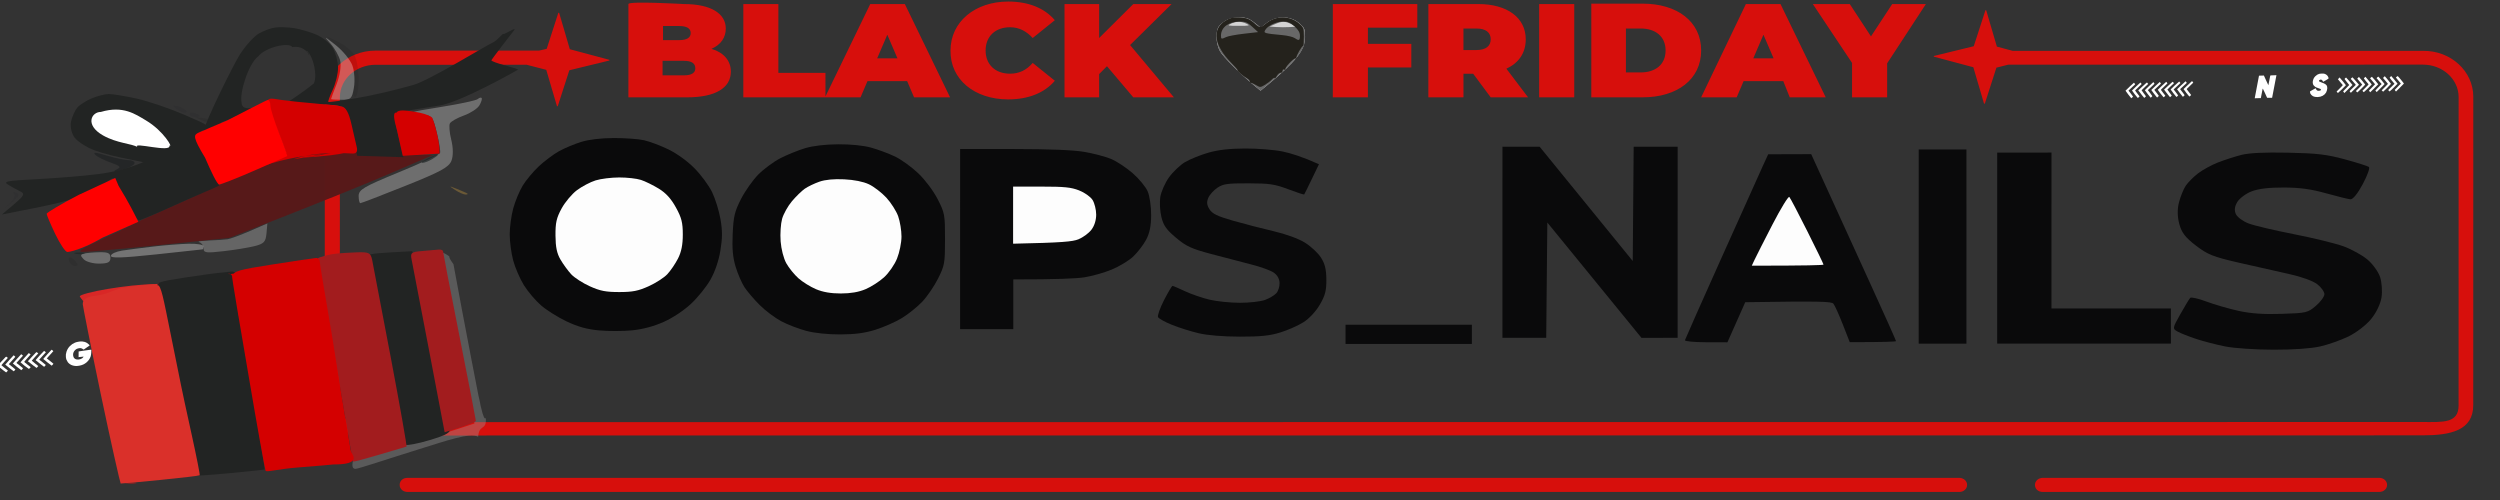 <svg xmlns="http://www.w3.org/2000/svg" xml:space="preserve" id="svg1" version="1.1" viewBox="0 0 79.375 15.875" height="60" width="300"><rect x="0" y="0" width="79.375" height="15.875" fill="#333333" stroke="none"/><defs id="defs1"></defs><g id="layer1"><g transform="matrix(0.281,-1.9959506e-5,-3.97587e-5,0.255,-4.087,-0.21)" id="g1" style="fill:none"><path id="path2" fill="#ffffff" d="m 278.896,10.487 0.069,0.092 c 0.038,0.052 0.199,0.264 0.359,0.474 0.16,0.209 0.29,0.389 0.285,0.401 -0.002,0.009 -0.201,0.233 -0.44,0.496 -0.239,0.261 -0.446,0.474 -0.46,0.475 -0.014,-0.002 -0.054,-0.044 -0.152,-0.186 l 0.356,-0.392 c 0.35,-0.382 0.356,-0.392 0.321,-0.437 -0.02,-0.026 -0.129,-0.17 -0.243,-0.318 -0.112,-0.151 -0.223,-0.297 -0.284,-0.379 z" clip-rule="evenodd" fill-rule="evenodd"></path><path id="path3" fill="#ffffff" d="m 281.082,10.422 c 0.002,-10e-5 0.164,0.207 0.355,0.461 0.193,0.255 0.353,0.474 0.355,0.49 0.003,0.014 -0.19,0.24 -0.429,0.498 -0.236,0.261 -0.441,0.477 -0.454,0.479 -0.012,0.005 -0.056,-0.032 -0.173,-0.171 l 0.356,-0.39 c 0.197,-0.216 0.359,-0.397 0.359,-0.404 0,-0.005 -0.104,-0.146 -0.231,-0.311 -0.126,-0.165 -0.254,-0.33 -0.331,-0.431 l 0.092,-0.111 c 0.053,-0.059 0.097,-0.111 0.101,-0.112 z" clip-rule="evenodd" fill-rule="evenodd"></path><path id="path4" fill="#ffffff" d="m 281.81,10.402 0.044,0.052 c 0.021,0.031 0.185,0.24 0.359,0.471 0.175,0.231 0.317,0.426 0.317,0.436 -0.002,0.01 -0.197,0.23 -0.436,0.488 -0.239,0.261 -0.448,0.472 -0.464,0.472 -0.019,6e-4 -0.06,-0.037 -0.157,-0.176 l 0.356,-0.39 c 0.35,-0.385 0.354,-0.392 0.321,-0.439 -0.02,-0.026 -0.144,-0.186 -0.276,-0.358 -0.132,-0.172 -0.241,-0.323 -0.24,-0.338 0,-0.012 0.04,-0.066 0.088,-0.121 z" clip-rule="evenodd" fill-rule="evenodd"></path><path id="path5" fill="#ffffff" d="m 284.002,10.332 c 0.004,-2e-4 0.166,0.207 0.355,0.461 0.191,0.255 0.344,0.476 0.344,0.493 -0.001,0.017 -0.196,0.245 -0.434,0.505 -0.239,0.261 -0.442,0.474 -0.451,0.474 -0.008,4e-4 -0.049,-0.039 -0.166,-0.176 l 0.358,-0.397 c 0.302,-0.335 0.355,-0.402 0.333,-0.432 -0.014,-0.019 -0.122,-0.163 -0.241,-0.318 -0.118,-0.156 -0.234,-0.306 -0.298,-0.389 l 0.095,-0.112 c 0.052,-0.062 0.098,-0.112 0.105,-0.112 z" clip-rule="evenodd" fill-rule="evenodd"></path><path id="path6" fill="#ffffff" d="m 284.726,10.312 0.041,0.051 c 0.024,0.028 0.186,0.24 0.361,0.469 0.176,0.231 0.318,0.426 0.317,0.436 -0.002,0.012 -0.197,0.23 -0.436,0.491 -0.238,0.258 -0.447,0.472 -0.466,0.472 -0.016,6e-4 -0.058,-0.039 -0.157,-0.176 l 0.133,-0.146 c 0.071,-0.079 0.232,-0.256 0.58,-0.635 l -0.045,-0.059 c -0.024,-0.033 -0.148,-0.193 -0.277,-0.36 -0.126,-0.165 -0.228,-0.314 -0.228,-0.33 0.001,-0.015 0.041,-0.071 0.089,-0.121 z" clip-rule="evenodd" fill-rule="evenodd"></path><path id="path7" fill="#ffffff" d="m 279.63,10.497 c 0.012,0.004 0.178,0.209 0.371,0.459 0.192,0.25 0.349,0.459 0.349,0.466 0,0.007 -0.205,0.235 -0.911,1.007 l -0.075,-0.101 c -0.04,-0.057 -0.071,-0.109 -0.069,-0.116 0.005,-0.007 0.16,-0.183 0.346,-0.389 0.187,-0.208 0.34,-0.387 0.34,-0.396 0.001,-0.01 -0.12,-0.175 -0.266,-0.365 -0.145,-0.191 -0.263,-0.361 -0.263,-0.377 0,-0.017 0.034,-0.066 0.078,-0.111 0.044,-0.042 0.088,-0.077 0.1,-0.075 z" clip-rule="evenodd" fill-rule="evenodd"></path><path id="path8" fill="#ffffff" d="m 280.347,10.47 c 0.014,-4e-4 0.186,0.209 0.737,0.929 l -0.049,0.054 c -0.025,0.03 -0.23,0.256 -0.863,0.945 l -0.075,-0.085 c -0.042,-0.049 -0.075,-0.099 -0.075,-0.111 0.001,-0.015 0.16,-0.198 0.709,-0.793 l -0.209,-0.271 c -0.115,-0.148 -0.243,-0.316 -0.367,-0.471 l 0.081,-0.099 c 0.047,-0.054 0.095,-0.099 0.111,-0.1 z" clip-rule="evenodd" fill-rule="evenodd"></path><path id="path9" fill="#ffffff" d="m 282.546,10.403 c 0.01,-5e-4 0.157,0.181 0.326,0.4 0.168,0.219 0.326,0.431 0.394,0.54 l -0.911,0.993 -0.075,-0.099 c -0.041,-0.057 -0.073,-0.109 -0.068,-0.116 0.002,-0.009 0.161,-0.186 0.352,-0.394 0.188,-0.206 0.342,-0.38 0.34,-0.387 -0.002,-0.005 -0.132,-0.177 -0.566,-0.749 l 0.094,-0.094 c 0.05,-0.052 0.102,-0.095 0.114,-0.093 z" clip-rule="evenodd" fill-rule="evenodd"></path><path id="path10" fill="#ffffff" d="m 283.263,10.38 c 0.014,-4e-4 0.182,0.202 0.372,0.451 0.189,0.25 0.345,0.464 0.344,0.479 0,0.012 -0.199,0.243 -0.891,0.999 l -0.075,-0.087 c -0.042,-0.047 -0.075,-0.097 -0.075,-0.109 0.001,-0.014 0.127,-0.161 0.279,-0.327 0.153,-0.166 0.311,-0.343 0.426,-0.476 l -0.207,-0.266 c -0.113,-0.146 -0.243,-0.311 -0.365,-0.466 l 0.081,-0.099 c 0.047,-0.055 0.095,-0.1 0.111,-0.1 z" clip-rule="evenodd" fill-rule="evenodd"></path><path id="path11" fill="#ffffff" d="m 285.456,10.313 c 0.015,-4e-4 0.179,0.204 0.366,0.452 0.189,0.25 0.343,0.462 0.342,0.476 0,0.012 -0.201,0.245 -0.895,1.004 l -0.075,-0.094 c -0.041,-0.052 -0.071,-0.104 -0.068,-0.116 0.002,-0.012 0.157,-0.188 0.344,-0.392 0.184,-0.201 0.337,-0.379 0.34,-0.392 0,-0.014 -0.126,-0.189 -0.558,-0.749 l 0.09,-0.097 c 0.052,-0.052 0.102,-0.095 0.114,-0.093 z" clip-rule="evenodd" fill-rule="evenodd"></path><path id="path17" fill="#ffffff" d="m 276.919,10.004 c 0.212,7e-4 0.246,0.007 0.365,0.068 0.072,0.039 0.166,0.111 0.208,0.162 0.043,0.049 0.098,0.146 0.123,0.211 0.022,0.067 0.043,0.136 0.043,0.155 -0.001,0.022 -0.117,0.112 -0.302,0.234 -0.165,0.106 -0.306,0.195 -0.316,0.195 -0.008,4e-4 -0.032,-0.045 -0.053,-0.097 -0.023,-0.059 -0.066,-0.116 -0.108,-0.144 -0.051,-0.032 -0.093,-0.041 -0.152,-0.029 -0.046,0.009 -0.099,0.037 -0.12,0.059 -0.021,0.025 -0.038,0.069 -0.037,0.1 -10e-4,0.029 0.018,0.067 0.042,0.086 0.026,0.018 0.16,0.077 0.299,0.131 0.139,0.053 0.3,0.133 0.36,0.177 0.06,0.044 0.128,0.112 0.153,0.152 0.023,0.04 0.052,0.114 0.063,0.167 0.011,0.053 0.019,0.144 0.017,0.204 -0.001,0.06 -0.018,0.174 -0.039,0.255 -0.018,0.08 -0.06,0.2 -0.092,0.266 -0.032,0.064 -0.102,0.167 -0.158,0.227 -0.055,0.059 -0.157,0.142 -0.227,0.185 -0.072,0.041 -0.196,0.095 -0.274,0.117 -0.078,0.022 -0.217,0.043 -0.307,0.045 -0.089,0.003 -0.222,-0.007 -0.295,-0.024 -0.073,-0.015 -0.171,-0.053 -0.222,-0.08 -0.05,-0.028 -0.128,-0.095 -0.175,-0.149 -0.048,-0.051 -0.103,-0.137 -0.124,-0.184 -0.019,-0.05 -0.037,-0.129 -0.042,-0.264 l 0.31,-0.2 c 0.172,-0.109 0.317,-0.2 0.327,-0.201 0.009,-10e-5 0.022,0.035 0.033,0.079 0.009,0.041 0.042,0.105 0.072,0.138 0.032,0.035 0.076,0.075 0.102,0.088 0.024,0.014 0.095,0.024 0.156,0.022 0.061,-0.002 0.139,-0.021 0.174,-0.041 0.044,-0.028 0.063,-0.055 0.064,-0.099 0.001,-0.036 -0.017,-0.072 -0.043,-0.093 -0.026,-0.016 -0.151,-0.067 -0.278,-0.112 -0.15,-0.051 -0.27,-0.11 -0.34,-0.165 -0.06,-0.049 -0.138,-0.131 -0.171,-0.183 -0.039,-0.059 -0.069,-0.147 -0.084,-0.238 -0.017,-0.11 -0.017,-0.18 0.004,-0.301 0.014,-0.087 0.054,-0.224 0.089,-0.304 0.039,-0.093 0.107,-0.194 0.186,-0.281 0.067,-0.072 0.165,-0.16 0.219,-0.192 0.056,-0.033 0.149,-0.08 0.206,-0.1 0.077,-0.026 0.181,-0.039 0.344,-0.04 z" clip-rule="evenodd" fill-rule="evenodd"></path><path id="path23" fill="#ffffff" d="m 269.789,10.266 0.552,-0.017 0.25,0.605 c 0.138,0.333 0.252,0.602 0.256,0.602 0.002,-0.003 0.047,-0.255 0.1,-0.562 0.052,-0.305 0.102,-0.582 0.109,-0.611 0.009,-0.056 0.013,-0.056 0.702,-0.077 l -0.009,0.056 c -0.005,0.029 -0.115,0.662 -0.479,2.758 l -0.564,0.003 -0.246,-0.595 c -0.2,-0.483 -0.248,-0.583 -0.26,-0.534 -0.007,0.034 -0.045,0.252 -0.085,0.485 -0.041,0.233 -0.084,0.482 -0.119,0.679 l -0.693,0.022 0.011,-0.053 c 0.005,-0.031 0.115,-0.664 0.241,-1.406 z" clip-rule="evenodd" fill-rule="evenodd"></path><path id="path31" fill="#ffffff" d="m 255.66,11.138 c 0.006,0 0.039,0.042 0.075,0.094 0.035,0.052 0.062,0.102 0.062,0.111 -0.002,0.012 -0.172,0.191 -0.753,0.778 l 0.085,0.123 c 0.047,0.068 0.161,0.234 0.255,0.366 0.095,0.134 0.173,0.25 0.173,0.26 0,0.012 -0.042,0.061 -0.094,0.111 -0.053,0.052 -0.1,0.095 -0.107,0.095 -0.004,2e-4 -0.155,-0.207 -0.334,-0.46 -0.177,-0.252 -0.321,-0.47 -0.318,-0.482 0.002,-0.012 0.218,-0.241 0.475,-0.507 0.259,-0.268 0.477,-0.487 0.481,-0.49 z" clip-rule="evenodd" fill-rule="evenodd"></path><path id="path32" fill="#ffffff" d="m 256.39,11.116 c 0.002,0 0.036,0.04 0.073,0.087 0.038,0.049 0.069,0.097 0.069,0.106 0,0.012 -0.17,0.193 -0.377,0.405 -0.333,0.341 -0.372,0.39 -0.351,0.425 0.014,0.024 0.116,0.175 0.23,0.338 0.112,0.163 0.218,0.314 0.236,0.337 0.028,0.038 0.023,0.048 -0.063,0.135 -0.052,0.05 -0.104,0.092 -0.116,0.093 -0.012,5e-4 -0.166,-0.204 -0.341,-0.455 -0.175,-0.247 -0.314,-0.463 -0.312,-0.477 0.002,-0.012 0.218,-0.241 0.475,-0.509 0.26,-0.266 0.475,-0.485 0.477,-0.485 z" clip-rule="evenodd" fill-rule="evenodd"></path><path id="path33" fill="#ffffff" d="m 257.154,11.137 c 0.022,0.021 0.055,0.066 0.112,0.158 l -0.37,0.383 c -0.205,0.211 -0.375,0.393 -0.377,0.402 -0.003,0.012 0.107,0.182 0.245,0.378 0.138,0.196 0.252,0.363 0.253,0.371 0.002,0.009 -0.038,0.059 -0.088,0.109 -0.052,0.052 -0.1,0.095 -0.108,0.095 -0.008,2e-4 -0.123,-0.151 -0.253,-0.335 -0.129,-0.186 -0.277,-0.399 -0.422,-0.609 l 0.485,-0.497 c 0.468,-0.477 0.487,-0.495 0.523,-0.455 z" clip-rule="evenodd" fill-rule="evenodd"></path><path id="path34" fill="#ffffff" d="m 257.852,11.065 0.065,0.09 c 0.036,0.052 0.065,0.102 0.063,0.116 -0.001,0.015 -0.17,0.198 -0.75,0.795 l 0.254,0.359 c 0.14,0.198 0.254,0.371 0.253,0.385 0,0.015 -0.04,0.064 -0.088,0.111 -0.048,0.05 -0.096,0.087 -0.104,0.087 -0.008,10e-5 -0.16,-0.207 -0.335,-0.46 -0.175,-0.253 -0.32,-0.467 -0.322,-0.479 -0.002,-0.01 0.214,-0.238 0.481,-0.511 z" clip-rule="evenodd" fill-rule="evenodd"></path><path id="path35" fill="#ffffff" d="m 258.576,11.051 c 0.004,-0.003 0.037,0.04 0.073,0.092 0.035,0.054 0.062,0.104 0.062,0.114 0,0.01 -0.17,0.188 -0.751,0.778 l 0.085,0.123 c 0.045,0.069 0.161,0.234 0.255,0.366 0.095,0.134 0.171,0.25 0.171,0.26 0,0.01 -0.042,0.061 -0.094,0.111 -0.053,0.052 -0.1,0.095 -0.105,0.095 -0.006,3e-4 -0.157,-0.207 -0.334,-0.46 -0.179,-0.255 -0.323,-0.47 -0.32,-0.482 0.004,-0.012 0.218,-0.241 0.477,-0.509 0.257,-0.266 0.475,-0.487 0.481,-0.487 z" clip-rule="evenodd" fill-rule="evenodd"></path><path id="path36" fill="#ffffff" d="m 259.304,11.028 c 0.004,-2e-4 0.035,0.04 0.073,0.087 0.039,0.049 0.069,0.097 0.068,0.106 0.002,0.009 -0.167,0.191 -0.374,0.405 -0.335,0.341 -0.375,0.39 -0.353,0.426 0.013,0.024 0.117,0.175 0.229,0.338 0.113,0.161 0.219,0.314 0.237,0.335 0.029,0.04 0.023,0.05 -0.063,0.135 -0.05,0.052 -0.102,0.095 -0.116,0.095 -0.013,3e-4 -0.166,-0.205 -0.341,-0.455 -0.175,-0.25 -0.315,-0.465 -0.312,-0.477 0.004,-0.015 0.218,-0.243 0.477,-0.509 0.257,-0.266 0.473,-0.485 0.475,-0.485 z" clip-rule="evenodd" fill-rule="evenodd"></path><path id="path37" fill="#ffffff" d="m 260.069,11.046 c 0.02,0.023 0.053,0.068 0.11,0.16 l -0.37,0.383 c -0.205,0.209 -0.373,0.39 -0.377,0.402 -0.002,0.012 0.107,0.182 0.245,0.376 0.138,0.196 0.254,0.363 0.256,0.373 0.002,0.009 -0.04,0.059 -0.091,0.109 -0.05,0.052 -0.1,0.095 -0.108,0.095 -0.008,2e-4 -0.12,-0.15 -0.25,-0.337 -0.13,-0.184 -0.28,-0.396 -0.423,-0.606 l 0.483,-0.497 c 0.469,-0.48 0.487,-0.495 0.525,-0.458 z" clip-rule="evenodd" fill-rule="evenodd"></path><path id="path38" fill="#ffffff" d="m 260.774,10.99 c 0.008,0.005 0.041,0.049 0.138,0.193 l -0.768,0.795 0.254,0.359 c 0.141,0.198 0.255,0.37 0.255,0.385 0,0.012 -0.04,0.064 -0.09,0.111 -0.048,0.047 -0.096,0.087 -0.104,0.088 -0.009,2e-4 -0.158,-0.207 -0.335,-0.46 -0.175,-0.255 -0.321,-0.47 -0.322,-0.479 -0.002,-0.01 0.213,-0.238 0.477,-0.509 0.265,-0.269 0.489,-0.488 0.495,-0.483 z" clip-rule="evenodd" fill-rule="evenodd"></path><path id="path39" fill="#ffffff" d="m 261.492,10.961 c 0.004,-0.003 0.038,0.04 0.073,0.092 0.035,0.054 0.062,0.104 0.062,0.114 0,0.01 -0.17,0.188 -0.751,0.778 l 0.085,0.123 c 0.045,0.069 0.161,0.234 0.255,0.366 0.095,0.135 0.171,0.25 0.171,0.26 0,0.01 -0.042,0.062 -0.094,0.112 -0.053,0.052 -0.1,0.095 -0.105,0.095 -0.006,0 -0.157,-0.207 -0.334,-0.46 -0.179,-0.255 -0.323,-0.47 -0.32,-0.482 0.004,-0.012 0.218,-0.241 0.477,-0.509 0.257,-0.266 0.475,-0.487 0.481,-0.487 z" clip-rule="evenodd" fill-rule="evenodd"></path><path id="path40" fill="#ffffff" d="m 262.219,10.94 c 0.004,-2e-4 0.035,0.04 0.073,0.087 0.039,0.05 0.069,0.097 0.069,0.106 0.001,0.01 -0.168,0.191 -0.375,0.405 -0.335,0.341 -0.375,0.39 -0.353,0.426 0.013,0.024 0.118,0.175 0.23,0.338 0.112,0.16 0.218,0.314 0.236,0.335 0.029,0.04 0.023,0.05 -0.063,0.135 -0.05,0.052 -0.102,0.095 -0.116,0.095 -0.013,6e-4 -0.166,-0.205 -0.341,-0.455 -0.175,-0.25 -0.315,-0.465 -0.312,-0.477 0.004,-0.012 0.218,-0.243 0.477,-0.509 0.257,-0.266 0.473,-0.485 0.475,-0.485 z" clip-rule="evenodd" fill-rule="evenodd"></path><path id="path66" fill="#d70f0c" d="m 294.002,12.889 v 38.404 c 0,3.168 -2.584,3.76 -5.743,3.76 H 56.985 c -3.158,0 -5.741,-0.593 -5.741,-3.76 V 12.889 c 0,-3.168 2.584,-5.76 5.741,-5.76 h 18.465 l 0.83,-0.208 c 0,0 0.049,0 0.049,-0.055 l 1.295,-4.412 c 0,-0.049 0.104,-0.049 0.104,0 l 1.191,4.467 c 0,0 0,0.049 0.049,0.049 l 4.398,1.299 c 0.055,0 0.055,0.104 0,0.104 l -4.447,1.195 c 0,0 -0.055,0 -0.055,0.049 l -1.289,4.412 c 0,0.049 -0.104,0.049 -0.104,0 L 76.28,9.568 c 0,0 0,-0.055 -0.055,-0.055 L 74.056,8.893 H 56.985 c -2.229,0 -4.037,1.814 -4.037,4.045 v 38.404 c 0,2.236 1.808,2.05 4.037,2.05 h 231.328 c 2.225,0 4.032,0.186 4.032,-2.05 V 12.938 c 0,-2.231 -1.807,-4.045 -4.032,-4.045 h -46.857 l -1.295,0.362 c 0,0 -0.054,-2e-5 -0.054,0.049 l -1.289,4.412 c 0,0.055 -0.105,0.055 -0.105,0 l -1.191,-4.461 c 0,0 0,-0.055 -0.054,-0.055 l -4.391,-1.293 c -0.055,0 -0.055,-0.104 0,-0.104 l 4.445,-1.195 c 0,0 0.05,0 0.05,-0.055 l 1.296,-4.407 c 0,-0.055 0.102,-0.055 0.102,0 l 1.191,4.461 c 0,0 0,0.049 0.05,0.049 l 1.759,0.521 h 46.343 c 3.153,-0.049 5.689,2.543 5.689,5.711 z"></path><path style="stroke-width:1.158" id="path67" fill="#0a0a0b" d="m 102.726,20.529 c 0.758,-0.43 2.015,-0.99 2.793,-1.248 0.889,-0.292 2.272,-0.473 3.727,-0.483 1.426,-0.011 2.855,0.149 3.727,0.414 0.779,0.236 1.992,0.736 2.698,1.107 0.707,0.372 1.892,1.315 2.634,2.095 0.774,0.815 1.704,2.18 2.185,3.21 0.799,1.715 0.836,1.928 0.836,4.979 4e-5,3.001 -0.046,3.287 -0.787,4.913 -0.432,0.951 -1.241,2.255 -1.799,2.897 -0.558,0.645 -1.591,1.559 -2.298,2.029 -0.706,0.473 -2.038,1.118 -2.955,1.439 -1.213,0.419 -2.303,0.582 -3.984,0.59 -1.422,0.005 -2.907,-0.165 -3.855,-0.444 -0.848,-0.247 -2.12,-0.786 -2.828,-1.2 -0.706,-0.412 -1.81,-1.328 -2.449,-2.034 -0.64,-0.706 -1.411,-1.705 -1.712,-2.215 -0.301,-0.51 -0.746,-1.646 -0.989,-2.522 -0.322,-1.171 -0.412,-2.262 -0.335,-4.116 0.088,-2.164 0.222,-2.778 0.931,-4.315 0.455,-0.985 1.333,-2.361 1.953,-3.054 0.619,-0.693 1.747,-1.612 2.506,-2.042 z"></path><path style="stroke-width:1.204" id="path68" fill="#0a0a0b" d="m 123.03,41.811 1e-4,-22.427 6.082,0.005 c 4.001,0.003 6.717,0.124 7.941,0.353 1.022,0.193 2.376,0.585 3.005,0.869 0.63,0.286 1.734,1.083 2.455,1.774 0.719,0.688 1.492,1.717 1.712,2.284 0.223,0.567 0.397,1.9 0.391,2.965 -0.007,1.366 -0.18,2.274 -0.589,3.093 -0.317,0.637 -0.97,1.565 -1.448,2.062 -0.481,0.495 -1.565,1.219 -2.412,1.606 -0.847,0.389 -2.25,0.825 -3.114,0.972 -0.863,0.144 -3.021,0.263 -8.012,0.258 l -3e-5,6.187 z"></path><path style="stroke-width:1.158" id="path69" fill="#0a0a0b" d="m 77.706,19.658 c 0.627,-0.384 1.765,-0.907 2.529,-1.166 0.88,-0.294 2.228,-0.47 3.667,-0.475 1.252,-0.005 2.787,0.119 3.414,0.273 0.625,0.154 1.864,0.667 2.749,1.139 0.954,0.508 2.16,1.469 2.946,2.346 0.733,0.815 1.631,2.155 1.993,2.97 0.359,0.815 0.789,2.336 0.951,3.375 0.228,1.458 0.225,2.354 -0.01,3.915 -0.195,1.28 -0.604,2.608 -1.118,3.61 -0.445,0.872 -1.434,2.227 -2.2,3.013 -0.827,0.848 -2.081,1.763 -3.098,2.26 -1.105,0.543 -2.354,0.91 -3.541,1.042 -1.009,0.111 -2.686,0.116 -3.73,0.011 -1.381,-0.14 -2.377,-0.443 -3.667,-1.112 -0.974,-0.505 -2.281,-1.407 -2.908,-2.006 -0.627,-0.597 -1.502,-1.739 -1.95,-2.535 -0.445,-0.797 -0.986,-2.176 -1.201,-3.067 -0.215,-0.891 -0.392,-2.349 -0.392,-3.24 -1.6e-5,-0.891 0.18,-2.349 0.4,-3.24 0.22,-0.891 0.703,-2.165 1.072,-2.835 0.369,-0.67 1.186,-1.747 1.813,-2.395 0.63,-0.65 1.654,-1.496 2.281,-1.882 z"></path><path style="stroke-width:1.181" id="path70" fill="#0a0a0b" d="m 148.445,21.02 c 0.556,-0.364 1.739,-0.891 2.627,-1.173 1.121,-0.356 2.402,-0.514 4.177,-0.522 1.409,-0.005 3.318,0.166 4.245,0.379 0.927,0.216 2.223,0.659 4.08,1.578 l -0.804,1.844 c -0.442,1.014 -0.83,1.878 -0.862,1.921 -0.03,0.042 -0.846,-0.25 -1.809,-0.651 -1.522,-0.635 -2.107,-0.73 -4.491,-0.735 -2.372,-0.008 -2.846,0.066 -3.504,0.545 -0.42,0.306 -0.884,0.875 -1.033,1.268 -0.201,0.535 -0.169,0.888 0.138,1.423 0.32,0.556 0.9,0.864 2.694,1.428 1.258,0.393 3.318,0.983 4.579,1.304 1.363,0.351 2.782,0.922 3.504,1.412 0.668,0.456 1.485,1.291 1.813,1.857 0.448,0.764 0.607,1.47 0.615,2.743 0.01,1.375 -0.135,1.992 -0.736,3.125 -0.44,0.833 -1.194,1.726 -1.827,2.171 -0.593,0.419 -1.777,0.998 -2.627,1.288 -1.202,0.411 -2.231,0.53 -4.581,0.524 -1.897,-0.003 -3.638,-0.161 -4.649,-0.422 -0.889,-0.232 -2.253,-0.703 -3.031,-1.051 -0.779,-0.345 -1.482,-0.777 -1.568,-0.959 -0.084,-0.182 0.221,-1.13 0.674,-2.108 0.455,-0.977 0.889,-1.779 0.961,-1.779 0.074,0 0.712,0.298 1.415,0.664 0.703,0.364 1.948,0.838 2.762,1.051 0.814,0.214 2.361,0.387 3.437,0.39 1.075,-4e-6 2.346,-0.158 2.829,-0.353 0.482,-0.192 1.059,-0.567 1.28,-0.83 0.221,-0.261 0.39,-0.843 0.372,-1.291 -0.018,-0.527 -0.259,-0.988 -0.674,-1.296 -0.353,-0.266 -1.49,-0.717 -2.527,-1.004 -1.039,-0.29 -3.069,-0.872 -4.514,-1.299 -2.255,-0.664 -2.818,-0.951 -3.984,-2.026 -1.086,-1.004 -1.414,-1.513 -1.651,-2.569 -0.162,-0.724 -0.219,-1.852 -0.127,-2.503 0.094,-0.653 0.533,-1.75 0.977,-2.437 0.446,-0.688 1.264,-1.549 1.819,-1.91 z"></path><path style="stroke-width:1.338" id="path71" fill="#0a0a0b" d="m 265.168,21.069 c 0.726,-0.313 1.911,-0.736 2.634,-0.938 0.889,-0.246 2.603,-0.338 5.267,-0.277 3.276,0.075 4.37,0.216 6.418,0.83 1.359,0.407 2.582,0.833 2.722,0.946 0.135,0.113 -0.174,1.077 -0.696,2.142 -0.575,1.19 -1.118,1.918 -1.4,1.89 -0.253,-0.028 -1.497,-0.368 -2.765,-0.756 -1.691,-0.52 -2.959,-0.709 -4.771,-0.714 -1.703,-0.003 -2.83,0.147 -3.625,0.479 -0.632,0.266 -1.354,0.858 -1.608,1.315 -0.312,0.567 -0.363,1.049 -0.162,1.522 0.162,0.379 0.812,0.905 1.446,1.165 0.632,0.263 2.927,0.858 5.099,1.328 2.172,0.468 4.692,1.146 5.598,1.506 0.903,0.362 2.125,1.104 2.715,1.649 0.591,0.545 1.231,1.522 1.429,2.17 0.2,0.648 0.274,1.799 0.165,2.56 -0.121,0.827 -0.596,1.912 -1.186,2.698 -0.556,0.745 -1.661,1.68 -2.547,2.156 -0.858,0.459 -2.304,1.021 -3.211,1.245 -1.024,0.255 -3.013,0.407 -5.267,0.401 -2.041,-0.003 -4.411,-0.18 -5.432,-0.401 -0.994,-0.218 -2.475,-0.639 -3.29,-0.938 -0.819,-0.296 -1.76,-0.709 -2.099,-0.913 -0.599,-0.363 -0.591,-0.435 0.304,-2.173 0.508,-0.991 1.006,-1.901 1.11,-2.026 0.103,-0.125 0.93,0.08 1.836,0.457 0.906,0.374 2.535,0.894 3.62,1.157 1.411,0.34 2.813,0.448 4.883,0.376 2.8,-0.1 2.942,-0.135 3.869,-1.002 0.529,-0.495 0.959,-1.148 0.959,-1.453 10e-6,-0.304 -0.373,-0.866 -0.82,-1.245 -0.491,-0.41 -1.795,-0.927 -3.211,-1.27 -1.314,-0.316 -3.869,-0.952 -5.681,-1.412 -2.883,-0.733 -3.478,-0.996 -4.813,-2.123 -1.177,-0.994 -1.602,-1.597 -1.868,-2.668 -0.224,-0.899 -0.242,-1.843 -0.044,-2.698 0.167,-0.722 0.513,-1.658 0.764,-2.076 0.255,-0.418 0.882,-1.118 1.4,-1.552 0.516,-0.434 1.535,-1.046 2.257,-1.359 z"></path><path style="stroke-width:1.153" id="path72" fill="#0a0a0b" d="m 184.308,42.899 -5.3e-4,-23.787 4.207,-6.3e-5 10.517,14.226 0.103,-14.226 4.969,-7.3e-5 5.3e-4,23.787 -4.083,0.011 -10.641,-14.365 -0.123,14.354 z"></path><path style="stroke-width:1.147" id="path73" fill="#0a0a0b" d="m 209.074,32.908 c 2.247,-5.521 4.346,-10.67 4.671,-11.447 l 0.589,-1.412 4.858,-0.016 2.038,4.916 c 1.118,2.702 3.276,7.911 4.792,11.57 1.518,3.66 2.756,6.715 2.756,6.79 0,0.075 -1.177,0.135 -5.226,0.135 l -0.788,-2.218 c -0.433,-1.221 -0.909,-2.377 -1.059,-2.57 -0.212,-0.274 -1.354,-0.334 -9.962,-0.186 l -2.012,4.991 -2.428,-0.008 c -1.374,-0.005 -2.402,-0.116 -2.37,-0.258 0.032,-0.14 1.895,-4.768 4.14,-10.285 z"></path><path style="stroke-width:1.214" id="path74" fill="#0a0a0b" d="m 231.342,43.628 -3.4e-4,-24.179 5.394,-4.5e-5 3.3e-4,24.179 z"></path><path style="stroke-width:1.283" id="path75" fill="#0a0a0b" d="m 240.21,43.628 1.4e-4,-23.789 6.133,1.9e-5 -1.1e-4,19.414 13.495,4.2e-5 -3e-5,4.375 z"></path><path id="path76" fill="#0a0a0b" d="m 166.581,43.662 v -2.393 h 14.277 v 2.393 z"></path><path style="stroke-width:1.168" id="path77" fill="#fdfdfd" d="m 79.741,24.507 c 0.567,-0.466 1.51,-1.012 2.098,-1.215 0.588,-0.203 1.791,-0.367 2.673,-0.367 0.882,-0.003 1.986,0.135 2.453,0.304 0.47,0.166 1.374,0.655 2.01,1.084 0.815,0.549 1.39,1.243 1.94,2.341 0.641,1.274 0.783,1.896 0.783,3.381 8e-6,1.274 -0.163,2.172 -0.545,2.991 -0.299,0.645 -0.842,1.522 -1.208,1.951 -0.366,0.429 -1.317,1.103 -2.114,1.498 -1.173,0.583 -1.804,0.718 -3.319,0.718 -1.515,5e-6 -2.146,-0.135 -3.319,-0.718 -0.796,-0.395 -1.745,-1.069 -2.106,-1.498 -0.358,-0.429 -0.903,-1.249 -1.205,-1.821 -0.409,-0.767 -0.559,-1.55 -0.569,-2.991 -0.013,-1.597 0.112,-2.211 0.692,-3.381 0.388,-0.786 1.17,-1.813 1.737,-2.278 z"></path><path style="stroke-width:1.139" id="path78" fill="#fdfdfd" d="m 105.484,24.327 c 0.348,-0.268 1.092,-0.661 1.65,-0.874 0.663,-0.255 1.633,-0.356 2.794,-0.294 1.123,0.057 2.154,0.286 2.794,0.616 0.559,0.289 1.447,1.041 1.973,1.668 0.526,0.627 1.127,1.668 1.336,2.313 0.208,0.643 0.379,1.785 0.377,2.537 1e-5,0.752 -0.229,1.98 -0.503,2.732 -0.277,0.757 -0.927,1.795 -1.46,2.329 -0.527,0.528 -1.475,1.2 -2.103,1.488 -0.771,0.359 -1.679,0.531 -2.793,0.531 -1.118,9e-6 -2.021,-0.172 -2.794,-0.531 -0.627,-0.292 -1.523,-0.903 -1.991,-1.361 -0.464,-0.455 -1.082,-1.298 -1.372,-1.871 -0.305,-0.606 -0.571,-1.749 -0.64,-2.732 -0.065,-0.932 0.011,-2.188 0.166,-2.797 0.154,-0.609 0.652,-1.592 1.107,-2.188 0.455,-0.593 1.11,-1.299 1.46,-1.567 z"></path><path style="stroke-width:1.134" id="path79" fill="#fdfdfd" d="m 129.018,31.176 9e-5,-7.109 3.176,1.9e-5 c 2.622,1.6e-5 3.368,0.083 4.28,0.474 0.612,0.263 1.289,0.789 1.518,1.185 0.226,0.391 0.414,1.218 0.414,1.837 -0.002,0.709 -0.208,1.41 -0.552,1.896 -0.303,0.424 -0.956,0.95 -1.45,1.168 -0.655,0.292 -1.778,0.419 -7.386,0.55 z"></path><path style="stroke-width:1.27" id="path80" fill="#fdfdfd" d="m 212.801,33.169 c 0.174,-0.413 1.087,-2.387 2.023,-4.389 0.938,-1.999 1.793,-3.536 1.899,-3.418 0.104,0.12 1.017,2.035 2.026,4.252 1.012,2.218 1.838,4.096 1.838,4.17 0,0.074 -1.824,0.137 -8.106,0.137 z"></path><path id="path82" fill-opacity="0.12" fill="#1a1b27" d="m 35.596,14.832 c -0.109,0.107 -0.545,-0.039 -0.974,-0.326 -0.428,-0.286 -0.604,-0.522 -0.39,-0.526 0.214,-0.004 0.65,0.143 0.974,0.326 0.319,0.182 0.495,0.418 0.39,0.526 z"></path><path id="path83" fill-opacity="0.12" fill="#1a1b27" d="m 36.57,15.393 c -0.323,0 -0.592,-0.157 -0.604,-0.347 -0.008,-0.19 0.245,-0.254 0.569,-0.139 0.319,0.111 0.592,0.268 0.6,0.347 0.012,0.075 -0.245,0.14 -0.565,0.14 z"></path><path id="path85" fill-opacity="0.12" fill="#1a1b27" d="m 15.754,26.009 c 0.378,-0.394 0.553,-0.84 0.39,-0.994 -0.16,-0.154 -0.16,-0.272 0,-0.268 0.16,0.007 0.378,0.132 0.479,0.279 0.105,0.147 -0.203,0.59 -1.55,1.699 z"></path><path id="path95" fill-opacity="0.12" fill="#131617" d="M 54.526,9.402 C 54.397,8.762 53.634,7.574 52.832,6.763 l -1.46,-1.474 1.363,0.733 c 0.748,0.401 1.581,1.148 1.85,1.652 0.269,0.508 0.487,1.888 0.487,3.069 0,1.191 -0.172,2.146 -0.39,2.146 -0.226,0 -0.292,-0.483 -0.156,-1.162 0.129,-0.64 0.129,-1.685 0,-2.325 z"></path><path id="path96" fill-opacity="0.12" fill="#131617" d="m 38.809,16.255 c -0.16,0.079 -0.728,-0.082 -1.266,-0.358 l -0.974,-0.508 1.169,0.186 c 0.643,0.1 1.211,0.261 1.266,0.358 0.054,0.093 -0.035,0.24 -0.195,0.322 z"></path><path id="path99" fill-opacity="0.12" fill="#131617" d="m 23.034,33.947 c -0.269,-0.011 -0.565,-0.258 -0.662,-0.554 -0.097,-0.293 -0.062,-0.536 0.082,-0.536 0.144,0 0.444,0.25 0.666,0.554 0.292,0.401 0.269,0.547 -0.086,0.536 z"></path><path style="fill:#cccccc" id="path118" fill-opacity="0.39" fill="#0e1415" d="M 52.992,8.419 C 52.867,7.829 52.377,6.863 51.901,6.273 51.095,5.265 51.13,5.279 52.482,6.452 c 0.79,0.69 1.632,1.813 1.866,2.504 0.234,0.69 0.319,1.935 0.187,2.772 -0.222,1.402 -0.331,1.52 -1.41,1.52 -0.643,0 -1.172,-0.039 -1.172,-0.089 -0.004,-0.05 0.28,-0.894 0.631,-1.878 0.355,-1.005 0.534,-2.26 0.409,-2.861 z"></path><path style="fill:#cccccc" id="path119" fill-opacity="0.39" fill="#0e1415" d="m 64.272,14.166 c 2.17,-0.379 4.086,-0.83 4.258,-1.005 0.171,-0.175 0.37,-0.229 0.44,-0.118 0.066,0.114 -0.051,0.526 -0.265,0.919 -0.214,0.393 -1.001,0.955 -1.753,1.252 -0.752,0.297 -1.457,0.737 -1.574,0.984 -0.113,0.247 -0.043,1.169 0.16,2.057 0.222,0.976 0.23,1.996 0.015,2.593 -0.292,0.808 -1.215,1.363 -5.223,3.129 -2.676,1.18 -4.954,2.146 -5.063,2.146 -0.109,0 -0.195,-0.401 -0.195,-0.894 0,-0.787 0.553,-1.144 4.542,-2.95 2.501,-1.13 4.596,-2.217 4.658,-2.414 0.062,-0.197 -0.101,-1.323 -0.37,-2.503 -0.483,-2.139 -0.491,-2.146 -2.029,-2.325 -1.359,-0.157 -1.079,-0.261 2.399,-0.869 z"></path><path id="path120" fill-opacity="0.39" fill="#0e1415" d="m 27.074,21.077 c -0.725,-0.275 -1.511,-0.712 -1.753,-0.973 -0.327,-0.358 0,-0.333 1.316,0.097 0.966,0.315 2.061,0.569 2.434,0.565 0.374,-0.004 0.682,0.154 0.682,0.35 0,0.197 -0.436,0.518 -0.974,0.715 -0.534,0.197 -1.106,0.354 -1.266,0.35 -0.16,0 -0.027,-0.14 0.292,-0.308 0.456,-0.236 0.292,-0.411 -0.732,-0.798 z"></path><path style="fill:#b3b3b3" id="path124" fill-opacity="0.39" fill="#ec499b" d="m 40.271,30.615 c 0.319,-0.057 1.46,-0.522 2.532,-1.03 1.071,-0.508 1.951,-0.933 1.955,-0.941 0.004,-0.011 -0.039,0.547 -0.097,1.234 -0.09,1.069 -0.288,1.302 -1.371,1.599 -0.697,0.19 -2.271,0.472 -3.502,0.626 -1.982,0.247 -2.232,0.208 -2.24,-0.347 0,-0.343 -0.222,-0.694 -0.491,-0.776 -0.269,-0.082 0.214,-0.175 1.071,-0.208 0.857,-0.028 1.819,-0.1 2.143,-0.157 z"></path><path style="fill:#cccccc" id="path126" fill-opacity="0.39" fill="#0e1415" d="m 24.008,33.111 c -0.389,-0.44 -0.389,-0.579 0,-0.701 0.269,-0.082 1.056,-0.165 1.753,-0.179 1.016,-0.021 1.266,0.111 1.266,0.687 0,0.565 -0.265,0.719 -1.266,0.73 -0.697,0.011 -1.484,-0.233 -1.753,-0.537 z"></path><path style="fill:#999999" id="path127" fill-opacity="0.39" fill="#0e1415" d="m 66.429,43.564 c -1.282,-5.589 -2.453,-11.239 -2.41,-11.411 0.043,-0.172 0.918,0.263 1.218,0.535 0.3,0.268 -0.248,-0.176 0.549,1.038 1.023,6.212 3.352,19.401 2.845,16.4 0.736,4.278 0.82,2.122 0.82,3.006 0,1.291 -0.766,0.519 -0.876,2.082 -0.905,-0.562 -3.549,0.474 -6.817,1.594 -3.268,1.116 -6.711,2.396 -7.03,2.396 -0.37,0 -0.388,-0.369 -0.325,-0.856 0.082,-0.647 1.498,-0.501 7.064,-2.429 3.642,-1.262 6.653,-2.325 6.692,-2.361 0.043,-0.036 -0.783,-4.585 -1.729,-9.993 z"></path><path style="fill:#b3b3b3" id="path131" fill-opacity="0.51" fill="#ec499b" d="m 28.34,32.029 c 0.67,-0.114 2.271,-0.343 3.556,-0.508 1.286,-0.168 3.081,-0.322 3.992,-0.347 0.911,-0.025 1.655,0.118 1.655,0.315 0,0.197 -0.043,0.372 -0.097,0.386 -0.055,0.014 -2.419,0.297 -5.254,0.626 -3.911,0.454 -5.149,0.493 -5.114,0.168 0.023,-0.24 0.592,-0.526 1.262,-0.64 z"></path><path id="path132" fill-opacity="0.51" fill="#c91719" d="m 52.735,32.808 c -0.319,0.089 -0.935,0.089 -1.363,0 -0.428,-0.089 -0.164,-0.164 0.584,-0.164 0.752,0 1.102,0.075 0.779,0.164 z"></path><path id="path137" fill-opacity="0.51" fill="#c91719" d="m 29.851,61.023 c -0.269,0.082 -0.705,0.082 -0.974,0 -0.269,-0.082 -0.047,-0.15 0.487,-0.15 0.537,0 0.756,0.068 0.487,0.15 z"></path><path id="path138" fill-opacity="0.67" fill="#1d2424" d="m 62.277,21.109 c -0.214,-0.011 0.047,-0.247 0.584,-0.529 0.534,-0.282 1.059,-0.511 1.169,-0.511 0.109,0 -0.156,0.236 -0.584,0.529 -0.428,0.293 -0.954,0.522 -1.168,0.511 z"></path><path id="path140" fill-opacity="0.67" fill="#1d2424" d="m 24.009,32.41 c -0.269,0.082 -0.705,0.082 -0.974,-2e-4 -0.269,-0.082 -0.051,-0.15 0.487,-0.15 0.534,0 0.756,0.068 0.487,0.15 z"></path><path id="path141" fill-opacity="0.98" fill="#581919" d="m 47.029,20.279 c -0.638,-0.728 9.863,-1.479 8.662,-0.276 l 4.149,0.132 3.606,6.27e-4 -4.869,2.314 c -2.676,1.27 -7.848,3.591 -18.112,7.997 l -7.79,0.88 c -4.285,0.483 -8.226,0.873 -8.764,0.869 -0.724,-0.011 -0.183,-0.415 2.142,-1.588 1.714,-0.862 3.299,-1.703 3.521,-1.867 0.226,-0.161 1.889,-1.005 3.7,-1.878 1.811,-0.869 3.954,-1.956 4.756,-2.414 0.802,-0.454 1.461,-0.751 1.461,-0.651 0,0.1 0.068,-0.132 0.87,-0.518 1.457,-0.701 7.355,-4.39 8.131,-3.678 3.731,-0.372 -1.463,0.677 -1.463,0.677 z"></path><path id="path142" fill="#222423" d="m 43.776,5.015 c 0.534,-0.347 1.379,-0.694 1.873,-0.765 0.491,-0.075 1.457,-0.036 2.143,0.082 0.682,0.122 1.811,0.486 2.508,0.812 0.697,0.325 1.527,1.077 1.85,1.667 0.319,0.59 0.588,1.677 0.592,2.414 0.008,0.737 -0.265,1.985 -0.6,2.772 -0.335,0.787 -0.557,1.474 -0.495,1.524 0.062,0.05 1.515,-0.165 3.229,-0.483 1.714,-0.318 4.604,-1.062 6.427,-1.652 1.823,-0.594 8.272,-4.954 8.861,-5.226 0.588,-0.272 1.157,-1.199 1.266,-1.102 0.109,0.097 1.609,-1.018 1.181,-0.428 -0.428,0.59 -2.544,3.619 -2.544,3.715 0,0.097 0.697,0.379 1.546,0.626 0.853,0.247 1.508,0.486 1.461,0.533 -0.047,0.05 -6.492,4.064 -8.849,4.457 -2.357,0.397 -4.503,0.801 -4.771,0.898 -0.37,0.136 -0.397,0.587 -0.109,1.878 0.206,0.933 0.471,2.142 0.791,3.666 l -5.227,-0.179 -0.498,-2.325 c -0.273,-1.28 -0.588,-2.686 -0.697,-3.129 -0.179,-0.726 -0.487,-0.823 -3.12,-0.984 -1.609,-0.097 -3.602,-0.132 -3.602,-0.182 0,-0.05 1.342,-0.907 3.017,-2.389 0.428,-1.034 -0.068,-3.264 -0.691,-3.966 -0.378,-0.426 0.568,1.231 0.034,0.1 -0.214,-0.097 -0.684,-0.881 -1.774,-0.647 -0.323,-0.662 -3.011,-0.032 -3.871,1.16 -1.095,0.907 -2.132,4.572 -1.86,5.772 0.047,1.547 3.072,-0.161 1.947,0.494 -0.748,0.436 -4.194,1.97 -4.236,1.942 -0.047,-0.025 -0.688,2.305 -2.171,1.543 C 37.779,15.794 41.03,8.656 41.669,7.572 42.292,6.513 43.239,5.362 43.776,5.015 Z"></path><path id="path143" fill="#222423" d="m 23.268,14.238 c 0.257,-0.34 0.989,-0.862 1.628,-1.159 0.635,-0.3 1.508,-0.544 1.936,-0.547 0.428,-0.004 1.831,0.25 3.116,0.558 1.286,0.308 3.739,1.227 5.453,2.039 2.886,1.366 3.05,1.506 2.228,1.853 -0.491,0.207 -0.884,0.501 -0.876,0.647 0.008,0.147 0.541,1.595 1.188,3.219 0.651,1.624 1.492,2.985 1.324,3.114 -0.164,0.129 -2.543,1.203 -4.74,2.304 -2.197,1.101 -4.125,2.003 -4.285,2.006 -0.16,0 -0.802,-1.084 -1.425,-2.414 -0.62,-1.331 -1.266,-2.579 -1.43,-2.775 -0.187,-0.222 -0.695,0.497 -2.452,1.53 C 22.838,25.851 20.503,26.281 14.758,27.536 l 1.363,-1.266 c 1.118,-1.041 1.258,-1.32 0.779,-1.577 -0.323,-0.168 -0.935,-0.54 -1.363,-0.823 -0.701,-0.461 -0.382,-0.536 3.311,-0.747 2.251,-0.129 5.317,-0.411 6.816,-0.626 1.5,-0.211 3.252,-0.633 5.064,-1.477 L 28.184,20.44 C 26.782,20.125 25.162,19.582 24.581,19.238 23.997,18.895 23.319,18.431 23,17.988 22.638,17.491 22.443,16.595 22.579,15.93 c 0.125,-0.59 0.432,-1.352 0.689,-1.692 z"></path><path style="stroke-width:1.101" id="path144" fill="#222423" d="m 55.781,33.121 c 0.006,-0.447 0.452,-0.673 1.517,-0.762 0.832,-0.071 2.032,-0.156 3.836,-0.254 l 1.996,10.622 c 1.095,5.841 2.093,10.948 2.218,11.348 0.19,0.595 -0.225,0.876 -2.248,1.551 -1.363,0.457 -2.605,0.702 -2.758,0.55 -0.158,-0.152 -1.249,-5.256 -2.427,-11.347 -1.178,-6.091 -2.139,-11.359 -2.134,-11.707 z"></path><path id="path145" fill="#222423" d="m 32.227,36.674 c -0.16,-0.644 0.167,-0.776 3.252,-1.298 1.885,-0.322 3.821,-0.604 4.304,-0.626 0.615,-0.029 1.262,-0.354 1.395,0.212 0.101,0.443 0.646,6.505 1.608,12.8 0.962,6.295 1.714,11.477 1.663,11.516 -0.051,0.036 -1.842,0.25 -3.985,0.469 -2.142,0.222 -3.907,0.35 -3.922,0.29 -0.016,-0.064 -0.954,-5.186 -2.084,-11.381 -1.13,-6.198 -2.134,-11.588 -2.232,-11.982 z"></path><path style="fill:#d40000;stroke-width:1.014" id="path146" fill="#a21c1e" d="m 46.023,17.357 c -0.556,-1.524 -1.304,-3.387 -1.271,-3.802 0.044,-0.644 0.556,-0.45 1.621,-0.279 0.684,0.107 2.326,0.3 3.647,0.424 1.321,0.125 2.718,0.292 3.102,0.375 0.496,0.107 0.829,0.747 1.132,2.206 0.24,1.13 0.507,2.418 0.6,2.861 0.115,0.539 -0.03,0.807 -0.433,0.805 -0.332,1.17e-4 -4.202,-0.373 -6.68,0.708 6.947,-1.32 6.728,-1.091 6.508,-1.081 -0.22,0.011 0.03,0.502 -5.605,0.896 5.974,-0.757 -1.578,-0.684 -6.206,1.857 4.599,-2.037 1.274,-0.582 2.375,-1.137 1.101,-0.555 2.05,-1.024 2.11,-1.038 0.06,-0.014 -0.344,-1.273 -0.9,-2.796 z"></path><path style="fill:#d40000;stroke-width:1.034" id="path147" fill="#ec499b" d="m 59.404,17.062 c -0.386,-1.508 -0.473,-2.324 -0.048,-2.194 -0.004,-0.157 0.303,-0.29 0.677,-0.29 0.374,-0.004 1.254,0.127 1.955,0.289 0.698,0.161 1.34,0.464 1.422,0.674 0.082,0.21 0.822,2.546 0.813,4.409 l -4.171,0.278 z"></path><path style="stroke-width:1.031" id="path149" fill="#a21c1e" d="m 61.065,33.192 c -0.173,-0.887 -0.057,-0.994 1.156,-1.106 0.741,-0.069 1.578,-0.148 1.864,-0.18 0.286,-0.032 0.518,0.064 0.522,0.211 0.004,0.147 0.837,4.896 1.856,10.549 1.019,5.654 1.852,10.403 1.856,10.55 0.004,0.147 -0.791,0.53 -3.526,1.433 L 63.024,44.411 C 62.051,38.782 61.168,33.732 61.065,33.192 Z"></path><path style="stroke-width:1.044" id="path151" fill="#a21c1e" d="m 50.721,32.854 c 0.287,-0.091 0.944,-0.326 1.519,-0.406 0.571,-0.084 1.747,-0.176 2.605,-0.202 1.401,-0.048 1.584,0.054 1.754,0.949 0.104,0.55 1.047,5.995 2.098,12.102 1.051,6.107 1.852,11.116 1.786,11.138 -0.071,0.018 -1.442,0.467 -3.048,0.992 -1.605,0.529 -2.951,0.923 -2.989,0.879 -0.042,-0.047 -0.851,-5.161 -1.798,-11.367 -0.951,-6.206 -1.898,-11.898 -2.11,-12.648 -0.283,-1.012 -0.205,-1.317 0.182,-1.437 z"></path><path id="path152" fill="#a21c1e" d="m 41.306,37.568 c -0.109,0.297 -0.195,0.136 -0.195,-0.358 0,-0.49 0.086,-0.733 0.195,-0.536 0.109,0.197 0.109,0.597 0,0.894 z"></path><path id="path153" fill="#a21c1e" d="m 41.696,40.072 c -0.109,0.297 -0.195,0.136 -0.195,-0.358 0,-0.49 0.086,-0.733 0.195,-0.536 0.109,0.197 0.109,0.597 0,0.894 z"></path><path id="path154" fill="#a21c1e" d="m 42.086,42.576 c -0.109,0.297 -0.195,0.136 -0.195,-0.358 0,-0.49 0.086,-0.733 0.195,-0.536 0.109,0.197 0.109,0.597 0,0.894 z"></path><path id="path155" fill="#a21c1e" d="m 42.475,45.079 c -0.109,0.293 -0.195,0.136 -0.195,-0.358 0,-0.49 0.086,-0.733 0.195,-0.536 0.109,0.197 0.109,0.601 0,0.894 z"></path><path id="path156" fill="#a21c1e" d="m 34.685,50.444 c -0.109,0.293 -0.195,0.136 -0.195,-0.357 0,-0.49 0.086,-0.733 0.195,-0.537 0.109,0.197 0.109,0.601 0,0.894 z"></path><path id="path157" fill="#a21c1e" d="m 35.075,52.589 c -0.109,0.293 -0.195,0.136 -0.195,-0.358 0,-0.49 0.086,-0.733 0.195,-0.536 0.109,0.197 0.109,0.601 0,0.894 z"></path><path style="fill:#ff0000;stroke-width:1.01" id="path158" fill="#ec499b" d="m 36.959,17.361 c 0.329,-0.168 2.127,-1.028 3.277,-1.549 1.747,-0.98 4.404,-2.518 4.566,-2.536 0.163,-0.014 0.298,0.293 0.298,0.687 -10e-7,0.393 0.448,1.964 1,3.487 0.552,1.524 0.953,2.793 0.893,2.818 -0.059,0.025 -1.628,0.787 -3.482,1.692 -1.854,0.905 -3.981,1.836 -4.199,1.84 -0.218,0.007 -0.936,-1.643 -1.591,-3.331 -1.454,-2.638 -1.275,-2.843 -0.763,-3.108 z"></path><path style="fill:#ff0000" id="path159" fill="#ec499b" d="m 19.822,27.45 c 0,-0.157 1.64,-1.227 3.65,-2.378 l 4.093,-2.092 0.381,0.985 c 0.316,0.619 1.072,1.843 2.229,4.475 L 26.151,30.408 c -2.398,1.535 -3.778,1.788 -3.993,1.792 -0.214,0.004 -0.826,-0.998 -1.363,-2.228 -0.534,-1.234 -0.974,-2.368 -0.974,-2.522 z"></path><path style="fill:#d40000" id="path162" fill="#d92726" d="m 40.945,35.15 c -0.09,-0.529 0.58,-0.744 4.382,-1.395 2.469,-0.422 4.678,-0.783 4.912,-0.805 0.234,-0.018 0.428,0.168 0.436,0.411 0.008,0.247 0.382,2.783 0.833,5.633 0.448,2.854 0.904,5.912 1.013,6.796 0.109,0.887 0.549,3.862 0.978,6.617 0.432,2.754 0.787,5.211 0.791,5.454 0.004,0.272 -0.413,0.415 -1.063,0.358 C 52.315,58.144 52.057,57.861 51.505,56.341 51.146,55.358 50.819,54.07 50.698,52.407 l -0.269,1.073 c -0.203,0.83 -0.378,0.254 -0.752,-2.504 -0.265,-1.967 -0.651,-4.46 -0.857,-5.544 -0.206,-1.08 -0.39,-2.529 -0.409,-3.219 -0.031,-1.116 -0.066,-1.155 -0.316,-0.358 -0.226,0.726 -0.327,0.526 -0.541,-1.073 -0.144,-1.08 -0.265,-2.489 -0.269,-3.129 0,-0.737 -0.323,-1.441 -0.876,-1.928 -0.697,-0.608 -1.161,-0.719 -2.24,-0.537 -0.752,0.125 -1.76,0.311 -2.24,0.408 -0.631,0.129 -0.907,0.004 -0.985,-0.447 z"></path><path id="path165" fill="#d92726" d="m 23.57,37.745 c -0.078,-0.197 1.389,-0.623 3.161,-0.945 1.768,-0.322 3.747,-0.59 5.558,-0.608 l -1.168,0.361 c -0.643,0.2 -1.784,0.612 -2.532,0.915 -0.752,0.304 -1.435,2.744 -2.377,2.769 -0.943,0.021 -2.56,-2.296 -2.642,-2.492 z"></path><path style="fill:#d40000;stroke-width:1.016" id="path166" fill="#da302a" d="m 40.789,35.26 c -0.168,-0.687 -1.014,-0.11 0.271,-0.386 0.828,-0.176 2.957,-0.351 3.455,-0.372 0.498,-0.018 6.217,-0.507 3.973,0.922 3.182,1.657 0.785,-0.353 0.789,0.331 1.572,1.166 0.906,1.948 1.058,3.028 0.22,1.599 0.63,-0.037 -0.867,1.03 2.632,-2.366 0.509,2.087 0.541,3.203 0.024,0.69 0.644,2.139 0.853,3.219 0.212,1.084 0.798,-1.362 0.852,0.659 2.979,3.428 -1.567,7.543 -1.353,6.717 0.249,-0.977 1.72,-1.139 1.76,-0.327 0.02,0.494 1.922,3.152 2.352,4.332 0.433,1.18 -2.222,1.019 -2.262,1.041 -0.044,0.021 -1.772,0.183 -3.841,0.359 -2.475,0.209 -3.72,0.652 -3.812,0.416 -0.076,-0.197 -0.958,-5.557 -1.848,-11.362 -0.894,-5.801 -2.076,-13.273 -1.921,-12.81 z"></path><path style="stroke-width:1.034" id="path167" fill="#da302a" d="m 27.932,36.781 c 0.688,-0.269 4.492,-0.617 4.492,-0.617 0.346,-0.1 -0.386,0.183 -0.078,0.168 0.404,-0.022 0.682,1.714 1.433,5.787 0.573,3.097 1.128,6.115 1.232,6.705 0.104,0.59 0.639,3.326 1.191,6.079 0.552,2.753 0.963,5.049 0.913,5.103 -0.054,0.054 -2.062,0.316 -4.471,0.58 -2.408,0.267 -4.412,0.465 -4.458,0.444 -0.046,-0.021 -1.116,-5.169 -2.265,-11.216 -1.153,-6.047 -2.013,-10.937 -2.017,-11.084 1.16e-4,-0.147 -0.111,-0.931 1.522,-1.092 1.096,-0.158 1.819,-0.588 2.507,-0.857 z"></path><path id="path169" fill-opacity="0.31" fill="#e8b03f" d="m 67.147,25.051 c -0.214,0 -0.74,-0.254 -1.168,-0.565 -0.744,-0.536 -0.733,-0.543 0.195,-0.136 0.533,0.236 1.059,0.49 1.168,0.565 0.105,0.079 0.019,0.14 -0.195,0.136 z"></path><path id="path175" fill="#ffffff" d="m 31.035,15.818 c 2.027,1.319 3.123,3.535 2.645,3.109 0.333,0.994 -4.288,-0.51 -3.602,0.214 -0.623,-0.444 -2.308,-0.461 -3.902,-1.462 -2.087,-1.317 -1.279,-2.925 -0.235,-2.917 2.524,-0.827 3.903,0.28 5.095,1.055 z"></path><path id="path176" fill="#ffffff" d="m 23.434,43.367 c 0.141,-0.026 0.3,-0.037 0.39,-0.029 0.083,0.009 0.213,0.035 0.291,0.059 0.078,0.024 0.199,0.084 0.271,0.135 0.072,0.05 0.17,0.139 0.219,0.195 0.049,0.057 0.084,0.108 0.078,0.114 -0.007,0.004 -0.163,0.121 -0.681,0.512 l -0.106,-0.077 c -0.056,-0.043 -0.15,-0.087 -0.206,-0.1 -0.071,-0.013 -0.152,-0.01 -0.268,0.019 -0.114,0.026 -0.202,0.063 -0.277,0.118 -0.059,0.044 -0.152,0.144 -0.202,0.217 -0.053,0.081 -0.102,0.196 -0.119,0.286 -0.019,0.095 -0.021,0.203 -0.005,0.304 0.014,0.087 0.049,0.196 0.079,0.243 0.027,0.045 0.079,0.106 0.112,0.131 0.034,0.027 0.093,0.059 0.135,0.072 0.039,0.013 0.13,0.026 0.202,0.027 0.089,0.003 0.173,-0.011 0.269,-0.046 0.077,-0.028 0.181,-0.082 0.234,-0.126 0.05,-0.041 0.104,-0.102 0.146,-0.196 l -0.568,0.068 0.008,-0.71 0.716,-0.117 c 0.555,-0.091 0.714,-0.11 0.718,-0.086 0.002,0.015 -7e-4,0.164 -0.008,0.33 -0.008,0.21 -0.032,0.363 -0.075,0.51 -0.039,0.126 -0.114,0.287 -0.189,0.402 -0.069,0.106 -0.197,0.261 -0.285,0.34 -0.092,0.085 -0.238,0.188 -0.343,0.24 -0.116,0.061 -0.265,0.113 -0.408,0.144 -0.126,0.028 -0.302,0.052 -0.399,0.051 -0.096,9e-4 -0.258,-0.025 -0.367,-0.057 -0.13,-0.038 -0.245,-0.096 -0.34,-0.168 -0.084,-0.061 -0.191,-0.173 -0.242,-0.249 -0.052,-0.079 -0.121,-0.216 -0.153,-0.306 -0.032,-0.094 -0.061,-0.239 -0.067,-0.337 -0.008,-0.093 -0.007,-0.24 -4e-4,-0.323 0.009,-0.084 0.038,-0.235 0.067,-0.334 0.029,-0.099 0.091,-0.259 0.14,-0.351 0.046,-0.095 0.148,-0.243 0.225,-0.331 0.079,-0.09 0.205,-0.21 0.284,-0.27 0.079,-0.06 0.221,-0.143 0.315,-0.186 0.115,-0.051 0.254,-0.091 0.412,-0.117 z" clip-rule="evenodd" fill-rule="evenodd"></path><path id="path177" fill="#ffffff" d="m 13.511,45.49 c 0.007,-0.001 0.055,0.036 0.107,0.082 0.052,0.046 0.094,0.092 0.095,0.101 -4e-4,0.013 -0.167,0.219 -0.742,0.9 l 0.124,0.109 c 0.069,0.061 0.236,0.207 0.373,0.324 0.138,0.119 0.253,0.222 0.254,0.232 0.002,0.012 -0.038,0.068 -0.09,0.127 -0.052,0.061 -0.1,0.111 -0.107,0.112 -0.005,9e-4 -0.224,-0.182 -0.485,-0.405 -0.258,-0.224 -0.469,-0.418 -0.469,-0.43 5e-4,-0.012 0.212,-0.276 0.465,-0.584 0.256,-0.311 0.471,-0.565 0.475,-0.568 z" clip-rule="evenodd" fill-rule="evenodd"></path><path id="path178" fill="#ffffff" d="m 14.37,45.35 c 0.002,-4e-4 0.05,0.034 0.103,0.075 0.054,0.043 0.1,0.086 0.102,0.095 0.002,0.012 -0.164,0.221 -0.368,0.466 -0.328,0.395 -0.366,0.451 -0.334,0.482 0.021,0.021 0.171,0.156 0.337,0.3 0.164,0.145 0.319,0.279 0.344,0.299 0.04,0.033 0.037,0.044 -0.048,0.145 -0.052,0.058 -0.105,0.109 -0.12,0.112 -0.015,0.003 -0.236,-0.177 -0.491,-0.399 -0.255,-0.219 -0.461,-0.412 -0.461,-0.427 4e-4,-0.012 0.212,-0.276 0.465,-0.586 0.256,-0.308 0.469,-0.562 0.471,-0.562 z" clip-rule="evenodd" fill-rule="evenodd"></path><path id="path179" fill="#ffffff" d="m 15.278,45.246 c 0.03,0.018 0.078,0.057 0.163,0.14 l -0.365,0.443 c -0.202,0.245 -0.368,0.454 -0.369,0.463 -4e-4,0.013 0.162,0.165 0.363,0.339 0.201,0.173 0.368,0.323 0.371,0.33 0.004,0.009 -0.034,0.065 -0.084,0.123 -0.052,0.061 -0.1,0.111 -0.11,0.113 -0.01,0.002 -0.174,-0.131 -0.363,-0.294 -0.189,-0.165 -0.405,-0.354 -0.617,-0.54 l 0.479,-0.576 c 0.463,-0.553 0.482,-0.574 0.531,-0.54 z" clip-rule="evenodd" fill-rule="evenodd"></path><path id="path180" fill="#ffffff" d="m 16.091,45.062 0.094,0.079 c 0.052,0.046 0.096,0.091 0.096,0.106 0.002,0.015 -0.163,0.226 -0.734,0.916 l 0.369,0.318 c 0.203,0.175 0.371,0.33 0.374,0.344 0.002,0.015 -0.035,0.07 -0.083,0.126 -0.047,0.057 -0.097,0.103 -0.106,0.104 -0.01,0.002 -0.229,-0.181 -0.485,-0.406 -0.256,-0.224 -0.469,-0.415 -0.473,-0.427 -0.004,-0.009 0.207,-0.273 0.472,-0.59 z" clip-rule="evenodd" fill-rule="evenodd"></path><path id="path181" fill="#ffffff" d="m 16.945,44.929 c 0.004,-0.003 0.052,0.034 0.104,0.08 0.052,0.049 0.094,0.094 0.096,0.104 0.002,0.01 -0.165,0.216 -0.739,0.9 l 0.124,0.109 c 0.067,0.061 0.236,0.208 0.373,0.324 0.138,0.119 0.25,0.223 0.252,0.232 0.002,0.01 -0.038,0.068 -0.09,0.127 -0.052,0.061 -0.1,0.111 -0.105,0.112 -0.007,0.001 -0.227,-0.181 -0.485,-0.405 -0.261,-0.226 -0.472,-0.417 -0.471,-0.43 0.003,-0.013 0.212,-0.276 0.467,-0.587 0.254,-0.308 0.468,-0.564 0.476,-0.566 z" clip-rule="evenodd" fill-rule="evenodd"></path><path id="path182" fill="#ffffff" d="m 17.802,44.788 c 0.005,-8e-4 0.05,0.034 0.103,0.075 0.056,0.043 0.1,0.085 0.102,0.095 0.004,0.009 -0.162,0.218 -0.366,0.466 -0.331,0.395 -0.368,0.451 -0.336,0.483 0.021,0.021 0.173,0.156 0.337,0.3 0.164,0.142 0.319,0.278 0.344,0.297 0.043,0.035 0.037,0.046 -0.048,0.145 -0.049,0.06 -0.103,0.112 -0.12,0.114 -0.014,0.002 -0.236,-0.178 -0.491,-0.399 -0.255,-0.222 -0.461,-0.414 -0.461,-0.427 0.003,-0.015 0.211,-0.279 0.467,-0.587 0.253,-0.308 0.466,-0.561 0.469,-0.562 z" clip-rule="evenodd" fill-rule="evenodd"></path><path id="path183" fill="#ffffff" d="m 18.712,44.681 c 0.028,0.02 0.076,0.06 0.161,0.142 l -0.365,0.443 c -0.203,0.242 -0.366,0.451 -0.369,0.464 -4e-4,0.013 0.162,0.165 0.362,0.336 0.201,0.174 0.37,0.322 0.374,0.332 0.004,0.009 -0.036,0.066 -0.086,0.124 -0.049,0.06 -0.1,0.111 -0.11,0.113 -0.01,0.002 -0.172,-0.131 -0.361,-0.296 -0.189,-0.163 -0.407,-0.351 -0.617,-0.538 l 0.476,-0.576 c 0.462,-0.556 0.482,-0.574 0.533,-0.543 z" clip-rule="evenodd" fill-rule="evenodd"></path><path id="path184" fill="#ffffff" d="m 19.535,44.512 c 0.01,0.003 0.059,0.043 0.2,0.171 l -0.756,0.92 0.369,0.318 c 0.206,0.175 0.374,0.329 0.376,0.344 0.002,0.012 -0.035,0.07 -0.086,0.126 -0.048,0.055 -0.097,0.103 -0.106,0.105 -0.01,0.002 -0.227,-0.182 -0.485,-0.406 -0.256,-0.227 -0.469,-0.418 -0.473,-0.427 -0.004,-0.009 0.207,-0.273 0.467,-0.587 0.263,-0.312 0.485,-0.567 0.493,-0.564 z" clip-rule="evenodd" fill-rule="evenodd"></path><path id="path185" fill="#ffffff" d="m 20.379,44.365 c 0.004,-0.003 0.052,0.034 0.104,0.08 0.052,0.049 0.094,0.094 0.096,0.104 0.002,0.01 -0.165,0.216 -0.739,0.9 l 0.124,0.109 c 0.067,0.061 0.236,0.208 0.373,0.325 0.138,0.119 0.25,0.222 0.252,0.232 0.002,0.01 -0.038,0.069 -0.09,0.127 -0.052,0.061 -0.1,0.111 -0.105,0.112 -0.007,0.001 -0.227,-0.182 -0.485,-0.406 -0.261,-0.226 -0.472,-0.417 -0.471,-0.43 0.003,-0.013 0.212,-0.276 0.467,-0.587 0.254,-0.308 0.468,-0.564 0.475,-0.566 z" clip-rule="evenodd" fill-rule="evenodd"></path><path style="stroke-width:1.015" id="path187" fill="#d70f0c" d="M 235.927,62.096 60.598,62.082 c -0.473,-3.8e-5 -0.887,-0.36 -0.887,-0.878 -3.5e-5,-0.512 0.363,-0.878 0.887,-0.877 l 175.328,0.014 c 0.474,3.7e-5 0.887,0.365 0.887,0.878 4e-5,0.518 -0.413,0.878 -0.887,0.878 z M 94.932,6.911 c 1.096,-0.518 1.619,-1.444 1.619,-2.529 -1.2e-4,-1.755 -1.515,-3.047 -4.747,-3.047 0,0 -6.256,-0.398 -6.256,-4.946e-4 2.6e-5,0.398 7.99e-4,11.616 7.99e-4,11.616 l 6.62,5.23e-4 c 3.238,2.57e-4 4.956,-1.188 4.956,-3.205 -9.3e-5,-1.341 -0.782,-2.371 -2.192,-2.835 z m -3.651,-2.84 c 0.887,7e-5 1.305,0.311 1.305,0.878 3.9e-5,0.567 -0.419,0.878 -1.305,0.877 l -1.823,-1.441e-4 -1.22e-4,-1.755 z m 0.523,6.143 -2.395,-1.89e-4 -1.25e-4,-1.81 2.395,1.894e-4 c 0.887,7.01e-5 1.305,0.311 1.305,0.932 3.9e-5,0.567 -0.419,0.878 -1.305,0.877 z m 6.73,2.737 9.28,7.34e-4 -2.1e-4,-3.047 -5.321,-4.206e-4 -5.9e-4,-8.569 -3.959,-3.129e-4 z m 19.291,0.002 4.07,3.22e-4 -5.112,-11.616 -3.909,-3.09e-4 -5.109,11.615 4.014,3.18e-4 0.783,-2.017 4.482,3.53e-4 z m -4.169,-4.857 1.145,-2.938 1.146,2.938 z m 14.809,5.114 c 2.296,1.81e-4 4.119,-0.828 5.265,-2.322 l -2.501,-2.219 c -0.678,0.878 -1.514,1.341 -2.555,1.341 -1.669,-1.31e-4 -2.765,-1.134 -2.765,-2.889 -1.2e-4,-1.755 1.095,-2.894 2.764,-2.894 1.041,8.23e-5 1.877,0.518 2.555,1.341 l 2.5,-2.218 c -1.146,-1.494 -2.969,-2.322 -5.265,-2.322 -3.756,-2.969e-4 -6.52,2.529 -6.52,6.094 -0.049,3.608 2.715,6.089 6.521,6.089 z m 14.131,-0.255 4.587,3.64e-4 -4.951,-6.509 4.691,-5.107 -4.328,-3.421e-4 -3.86,4.23 -2.9e-4,-4.23 -3.911,-3.091e-4 8e-4,11.616 3.911,3.09e-4 -2e-4,-2.894 0.886,-0.981 z m 32.088,-8.67 -2.1e-4,-2.943 -9.544,-7.544e-4 7.9e-4,11.616 3.965,3.14e-4 -2.6e-4,-3.717 4.902,3.875e-4 -2e-4,-2.943 -4.902,-3.876e-4 -1.3e-4,-2.011 z m 8.295,8.673 4.223,3.34e-4 -2.45,-3.565 c 1.404,-0.719 2.186,-1.962 2.186,-3.663 -1.7e-4,-2.682 -2.087,-4.388 -5.369,-4.388 l -5.634,-4.454e-4 8e-4,11.616 3.965,3.13e-4 -2e-4,-2.943 1.096,8.6e-5 z m -4.9e-4,-7.228 c 6e-5,0.823 -0.524,1.341 -1.619,1.341 l -1.46,-1.154e-4 -1.9e-4,-2.682 1.46,1.154e-4 c 1.095,8.66e-5 1.619,0.513 1.62,1.341 z m 5.474,7.228 3.965,3.13e-4 -7.9e-4,-11.616 -3.965,-3.135e-4 z m 5.893,4.66e-4 5.788,4.57e-4 c 3.909,3.09e-4 6.624,-2.223 6.624,-5.832 -2.5e-4,-3.614 -2.715,-5.833 -6.625,-5.833 l -5.788,-4.575e-4 z m 3.91,-3.047 -3.8e-4,-5.522 1.669,1.319e-4 c 1.668,1.319e-4 2.814,0.981 2.814,2.737 1.2e-4,1.755 -1.146,2.731 -2.814,2.731 l -1.669,-1.32e-4 z m 18.514,3.048 4.063,3.21e-4 -5.111,-11.616 -3.91,-3.09e-4 -5.055,11.615 4.015,3.18e-4 0.782,-2.017 4.482,3.54e-4 z m -4.12,-4.857 1.146,-2.938 1.146,2.938 z m 19.501,-6.757 -3.806,-3.009e-4 -2.399,4.028 -2.397,-4.028 -4.174,-3.299e-4 4.433,7.332 2.9e-4,4.284 3.966,3.14e-4 -2.9e-4,-4.235 z m 52.118,59.876 c -3e-5,-0.463 -0.362,-0.878 -0.887,-0.878 l -38.015,-0.003 c -0.468,-3.7e-5 -0.885,0.365 -0.885,0.877 3e-5,0.518 0.369,0.878 0.885,0.878 l 38.015,0.003 c 0.525,4.2e-5 0.887,-0.414 0.887,-0.878 z"></path><path id="path188" fill="#d4d4d4" d="m 153.14,3.336 c -0.308,0.187 -0.69,0.526 -0.849,0.752 -0.428,0.611 -0.376,2.167 0.104,3.128 0.348,0.695 2.431,2.981 4.013,4.401 l 0.566,0.509 0.762,-0.689 c 3.253,-2.943 4.261,-4.363 4.264,-6.01 0.001,-0.944 -0.054,-1.099 -0.591,-1.635 -1.028,-1.026 -2.656,-1.048 -3.794,-0.051 l -0.629,0.552 -0.483,-0.449 C 156.237,3.597 155.845,3.304 155.63,3.194 155.025,2.884 153.765,2.956 153.14,3.336 Z" clip-rule="evenodd" fill-rule="evenodd"></path><path id="path189" fill="#686868" d="m 153.14,3.336 c -0.308,0.187 -0.69,0.526 -0.849,0.752 -0.428,0.611 -0.376,2.167 0.104,3.128 0.348,0.695 2.431,2.981 4.013,4.401 l 0.566,0.509 0.76,-0.689 c 1.731,-1.568 3.268,-3.239 3.75,-4.076 0.405,-0.702 0.515,-1.113 0.516,-1.934 0.001,-0.944 -0.054,-1.099 -0.591,-1.635 -1.028,-1.026 -2.656,-1.048 -3.794,-0.051 l -0.629,0.552 -0.483,-0.449 C 156.237,3.597 155.845,3.304 155.63,3.194 155.025,2.884 153.765,2.956 153.14,3.336 Z m 2.255,0.46 c 0.417,0.238 0.358,0.255 -0.893,0.255 -1.25,0 -1.309,-0.017 -0.892,-0.255 0.245,-0.14 0.647,-0.255 0.892,-0.255 0.246,0 0.648,0.115 0.893,0.255 z m 5.053,0.045 0.572,0.312 -0.759,0.055 c -0.418,0.03 -1.101,0.027 -1.518,-0.006 l -0.759,-0.061 0.625,-0.299 c 0.803,-0.384 1.137,-0.384 1.839,-7.1e-4 z" clip-rule="evenodd" fill-rule="evenodd"></path><path style="fill:#24221c" id="path190" fill="#1e1e1e" d="m 153.003,3.417 c -1.544,1.059 -1.291,3.072 0.657,5.235 0.459,0.51 0.783,0.927 0.72,0.927 -0.156,0 0.647,0.755 1.074,1.009 0.19,0.113 0.326,0.294 0.302,0.401 -0.025,0.107 0.015,0.177 0.089,0.155 0.073,-0.022 0.349,0.104 0.612,0.28 0.461,0.307 0.498,0.307 0.982,-0.005 0.277,-0.178 0.642,-0.485 0.81,-0.681 0.169,-0.196 0.311,-0.276 0.315,-0.178 0.005,0.098 0.115,-0.022 0.244,-0.267 0.129,-0.245 0.329,-0.426 0.444,-0.401 0.115,0.025 0.208,-0.081 0.208,-0.233 0,-0.172 0.086,-0.229 0.224,-0.15 0.122,0.071 0.164,0.064 0.093,-0.015 -0.146,-0.161 0.925,-1.454 1.147,-1.384 0.079,0.025 0.123,-0.02 0.099,-0.099 -0.053,-0.168 0.617,-1.461 0.756,-1.461 0.053,0 0.092,-0.519 0.088,-1.153 -0.008,-1.076 -0.048,-1.188 -0.601,-1.681 -1.052,-0.938 -2.555,-0.942 -3.602,-0.009 -0.715,0.637 -0.782,0.642 -1.34,0.084 -0.607,-0.606 -0.93,-0.742 -1.863,-0.784 -0.607,-0.028 -0.963,0.073 -1.458,0.413 z m 3.038,0.758 0.652,0.658 -1.607,0.203 c -0.884,0.111 -1.783,0.296 -1.997,0.411 -0.535,0.287 -0.593,0.268 -0.586,-0.192 0.016,-1.03 0.859,-1.722 2.11,-1.732 0.663,-0.005 0.872,0.09 1.428,0.652 z m 4.776,-0.052 c 0.43,0.429 0.607,0.768 0.607,1.159 0,0.611 -0.107,0.663 -0.6,0.29 -0.183,-0.138 -0.785,-0.299 -1.339,-0.358 -2.116,-0.225 -2.191,-0.249 -1.979,-0.645 0.295,-0.55 1.255,-1.05 2.017,-1.051 0.544,-5.2e-4 0.814,0.126 1.294,0.605 z" clip-rule="evenodd" fill-rule="evenodd"></path></g></g></svg>
